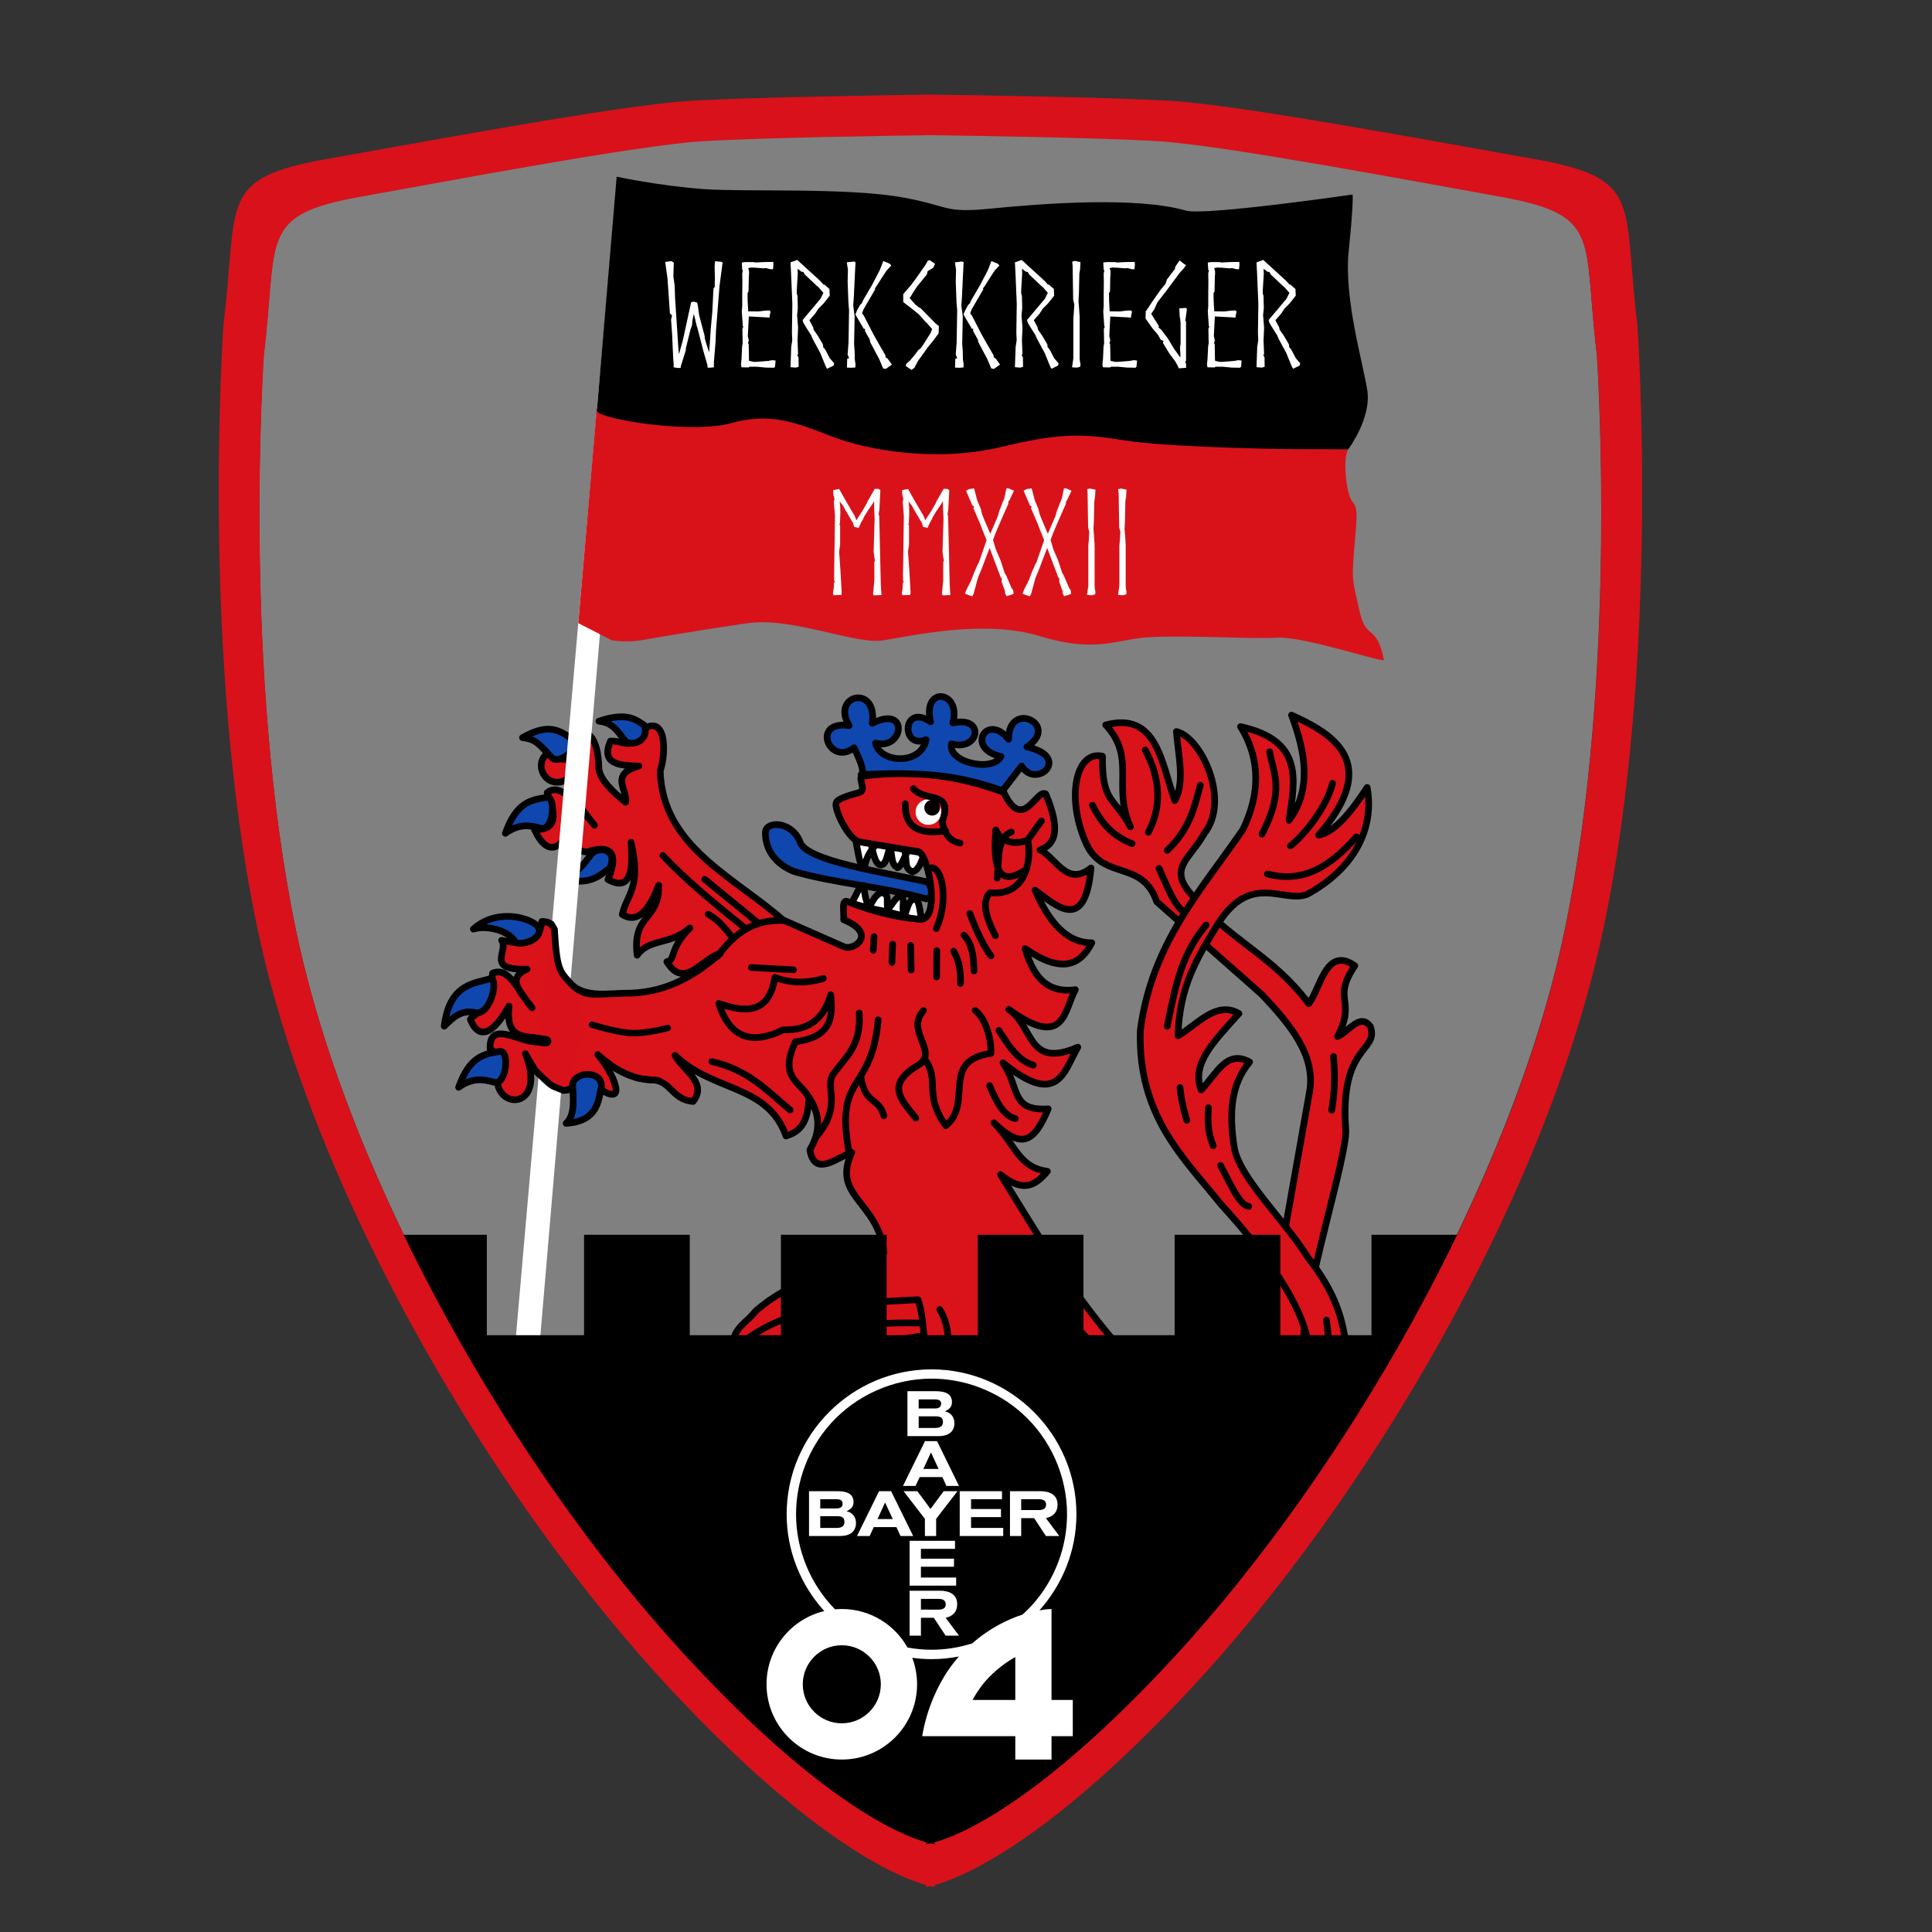 <?xml version="1.0" encoding="UTF-8" standalone="no"?>
<!-- Created with Inkscape (http://www.inkscape.org/) -->

<svg
   width="200mm"
   height="200mm"
   viewBox="0 0 200 200"
   version="1.1"
   id="svg5"
   xml:space="preserve"
   inkscape:version="1.2 (dc2aedaf03, 2022-05-15)"
   sodipodi:docname="Werkskrieger MMXXII - fanclub logo - transparenter Hintergrund roter Rahmen.svg"
   inkscape:export-filename="fanclub_logo - schwarzer Hintergrund.jpg"
   inkscape:export-xdpi="96"
   inkscape:export-ydpi="96"
   xmlns:inkscape="http://www.inkscape.org/namespaces/inkscape"
   xmlns:sodipodi="http://sodipodi.sourceforge.net/DTD/sodipodi-0.dtd"
   xmlns="http://www.w3.org/2000/svg"
   xmlns:svg="http://www.w3.org/2000/svg"><rect x="0" y="0" width="200" height="200" fill="#333333" stroke="none"/><sodipodi:namedview
     id="namedview7"
     pagecolor="#505050"
     bordercolor="#eeeeee"
     borderopacity="1"
     inkscape:showpageshadow="0"
     inkscape:pageopacity="0"
     inkscape:pagecheckerboard="0"
     inkscape:deskcolor="#505050"
     inkscape:document-units="mm"
     showgrid="false"
     showguides="false"
     inkscape:zoom="0.88549847"
     inkscape:cx="111.23678"
     inkscape:cy="387.35245"
     inkscape:window-width="1920"
     inkscape:window-height="1137"
     inkscape:window-x="-8"
     inkscape:window-y="-8"
     inkscape:window-maximized="1"
     inkscape:current-layer="layer7"><sodipodi:guide
       position="96.552,72.303"
       orientation="1,0"
       id="guide4596"
       inkscape:locked="false" /><sodipodi:guide
       position="22.914,178.198"
       orientation="1,0"
       id="guide4971"
       inkscape:locked="false" /><sodipodi:guide
       position="13.817,99.179"
       orientation="0,-1"
       id="guide5432"
       inkscape:locked="false" /><sodipodi:guide
       position="61.019,99.512"
       orientation="0,-1"
       id="guide5434"
       inkscape:locked="false" /><sodipodi:guide
       position="68.272,71.567"
       orientation="0,-1"
       id="guide6048"
       inkscape:locked="false" /><sodipodi:guide
       position="103.832,165.638"
       orientation="1,0"
       id="guide2946"
       inkscape:locked="false" /><sodipodi:guide
       position="9.508,191.654"
       orientation="1,0"
       id="guide3091"
       inkscape:locked="false" /><sodipodi:guide
       position="101.626,173.907"
       orientation="1,0"
       id="guide3093"
       inkscape:locked="false" /></sodipodi:namedview><defs
     id="defs2"><rect
       x="294.643"
       y="95.833"
       width="238.69"
       height="64.881"
       id="rect5964" /><clipPath
       id="clip1"><path
         d="M 0,0 H 315.352 V 314 H 0 Z m 0,0"
         id="path5619" /></clipPath><clipPath
       id="clip2"><path
         d="M 0,322 H 315.352 V 636.449 H 0 Z m 0,0"
         id="path5622" /></clipPath></defs><g
     inkscape:groupmode="layer"
     id="layer11"
     inkscape:label="Hintergrund zur Ansicht" /><g
     inkscape:groupmode="layer"
     id="g7019"
     inkscape:label="Hintergrund Wappen"
     style="display:inline"><path
       id="path7017"
       style="display:inline;fill:#808080;stroke:none;stroke-width:0.265;stroke-opacity:1"
       d="m 95.874,13.912 c 0,0 0.381,0.005 0.43,0.006 0.049,-5e-4 0.429,-0.006 0.429,-0.006 v 0.012 c 2.295,0.03 17.059,0.232 23.26,0.624 6.711,0.424 26.363,4.144 35.234,5.727 10.696,1.909 8.598,4.243 10.067,16.334 0,0 2.307,32.88 -3.355,59.82 -5.535,26.335 -23.07,56.214 -40.268,74.881 -14.076,15.279 -22.382,18.617 -24.937,19.327 v 0.189 c 0,0 -0.146,-0.016 -0.429,-0.08 -0.283,0.064 -0.43,0.08 -0.43,0.08 v -0.189 C 93.318,189.928 85.012,186.588 70.937,171.311 53.739,152.643 36.205,122.765 30.669,96.43 25.007,69.49 27.314,36.61 27.314,36.61 28.782,24.519 26.685,22.185 37.381,20.276 46.252,18.692 65.903,14.973 72.614,14.549 78.815,14.157 93.579,13.954 95.874,13.924 Z"
       sodipodi:nodetypes="ccccsscsscccccsscsscc" /></g><g
     inkscape:groupmode="layer"
     id="layer4"
     inkscape:label="LEV Löwe"><path
       stroke-linejoin="round"
       d="m 82.791,87.07 c 0.403,2.078 9.204,3.291 13.206,4.234 0.652,0.726 0.69,1.603 -0.12,1.743 -4.248,-1.214 -9.643,-1.626 -13.748,-2.854 -2.337,-0.986 -2.916,-2.754 -2.893,-4.004 0.004,-1.196 2.617,-1.255 3.555,0.88 z"
       stroke="#000000"
       stroke-linecap="round"
       stroke-miterlimit="4"
       stroke-dasharray="none"
       stroke-width="0.692"
       fill="#0f47af"
       id="path886" /><path
       stroke-linejoin="round"
       d="m 91.941,94.408 c -0.281,-1.294 0.252,-1.671 -0.65,-2.032 -0.808,0.293 -0.98,1.077 -1.372,1.621 z m 1.625,0.421 c -0.281,-1.294 0.252,-1.671 -0.409,-2.092 -0.492,0.204 -0.982,1.192 -1.432,1.621 z m 1.865,0.481 c -0.281,-1.294 -0.229,-2.152 -0.77,-2.212 -0.694,-0.014 -0.729,1.294 -1.131,1.802 z m -1.781,-7.327 c 0.281,1.294 -0.072,1.912 0.83,2.273 0.808,-0.293 0.919,-1.378 1.312,-1.922 z m -1.504,-0.301 c 0.281,1.294 0.109,1.731 0.77,2.152 0.492,-0.204 0.742,-1.433 1.191,-1.862 z m -1.986,-0.421 c 0.281,1.294 0.47,2.212 1.011,2.273 0.694,0.014 0.669,-1.474 1.071,-1.982 z m -2.04,6.228 c 0.745,-1.095 0.672,-1.683 1.309,-1.815 0.083,1.186 0.311,1.786 0.568,2.353 z m 0.475,-6.441 c 0.281,1.294 0.349,2.513 0.89,2.874 0.131,-1.226 0.802,-2.095 1.251,-2.524 z"
       stroke="#000000"
       stroke-linecap="round"
       stroke-miterlimit="4"
       stroke-dasharray="none"
       stroke-width="0.692"
       fill="#ffffff"
       id="path888" /><path
       stroke-linejoin="round"
       d="m 114.464,75.047 c 5.271,-1.403 5.755,3.844 7.148,7.829 1.067,-1.878 0.367,-4.639 0.17,-7.148 2.515,0.558 5.638,7.048 2.893,10.552 -1.52,2.687 -3.769,3.588 -1.362,6.297 4.063,4.877 8.293,6.18 12.169,11.317 1.217,-1.556 1.803,-6.032 4.765,-3.914 -2.419,3.571 0.22,3.525 -1.787,7.318 1.116,-0.454 2.365,-2.514 3.404,-1.021 0.902,2.658 -3.203,1.826 -2.552,10.669 0.194,2.638 -4.483,17.226 -4.356,21.938 l -3.999,0.085 4.611,-25.969 c 0.646,-3.777 -2.014,-6.933 -4.935,-10.041 l -10.892,-9.616 c -1.461,-4.32 -5.457,-2.214 -7.233,-5.872 -2.239,-4.859 -1.125,-9.828 1.617,-9.19 -0.059,4.936 1.264,4.194 2.893,7.318 -1.913,-4.189 0.641,-7.112 -2.553,-10.552 z"
       stroke="#000000"
       stroke-linecap="butt"
       stroke-miterlimit="4"
       stroke-dasharray="none"
       stroke-width="0.692"
       fill="#da121a"
       id="path890"
       sodipodi:nodetypes="cccccccccscccccccccc" /><path
       stroke-linejoin="round"
       d="m 55.327,85.879 c 2.447,0.069 2.204,-1.657 1.312,-3.815 1.413,-1.182 3.175,1.304 4.896,3.364 -1.502,-1.929 -3.258,-3.978 -1.893,-5.486 -2.552,2.665 -4.601,-0.504 -3.113,-1.822 1.119,-0.158 2.856,2.151 2.964,-2.053 1.229,-0.711 2.433,0.106 2.503,3.493 0.093,1.141 1.49,2.464 2.773,3.485 0.207,-1.285 -1.697,-2.887 1.362,-3.744 -1.946,-0.046 -3.992,-0.165 -2.934,-2.582 1.388,-0.096 2.235,1.135 3.263,-1.141 2.455,-1.751 2.567,2.145 1.884,4.234 0.225,7.814 7.6,10.921 12.704,15.417 l 6.357,2.794 c 1.036,0.398 3.449,-1.373 -0.068,-2.817 0.056,-0.822 -0.282,-2.287 0.519,-1.821 2.596,0.998 4.923,1.549 7.038,1.745 2.645,0.776 1.285,-6.626 0.181,-6.967 l -5.915,-0.982 c -1.292,-0.017 -2.873,-3.566 -2.594,-4.055 0.047,-0.44 1.359,-0.791 2.397,-1.094 0.894,-0.261 -0.507,-1.913 0.601,-1.708 4.949,-0.674 9.723,-0.03 14.352,1.702 1.987,4.235 3.395,-0.462 4.34,0.17 1.575,3.702 0.997,5.251 -0.596,5.786 1.699,0.832 2.772,3.857 5.276,1.872 -0.609,7.078 -3.901,3.592 -5.786,2.298 1.305,2.969 3.065,5.452 5.872,5.446 -1.207,2.379 -3.197,3.193 -6.893,0.596 0.779,2.75 2.154,4.665 5.191,4.255 -1.18,2.151 -1.082,6.248 -6.893,2.042 2.641,1.833 1.919,6.167 7.148,3.914 -1.434,2.431 -1.983,6.324 -7.744,1.617 1.754,2.548 0.752,5.038 4.68,4.765 -1.49,3.538 -2.767,4.188 -5.616,1.447 2.262,2.276 2.515,4.605 5.531,5.021 -1.134,1.335 -2.392,2.356 -4.85,0.34 3.852,6.184 7.397,12.412 12.764,18.38 4.045,5.118 13.531,12.329 18.721,2.808 2.24,-4.931 -3.702,-12.679 -8.68,-18.125 -3.746,-4.717 -8.582,-9.013 -8.339,-17.955 1.159,-9.066 6.396,-14.657 10.637,-20.848 1.69,-3.546 1.907,-7.091 -0.255,-10.637 6.532,1.455 5.647,5.455 5.021,9.701 2.365,-3.228 1.717,-6.988 0.255,-10.892 4.196,1.909 9.395,4.852 2.808,12.424 1.674,-0.309 3.347,-2.374 5.021,-4.935 0.78,4.244 -1.327,8.405 -6.212,11.062 -2.515,0.986 -5.931,-2.492 -9.446,3.404 -1.877,3.101 -3.805,6.144 -3.914,11.233 1.914,-1.087 3.948,-3.673 6.297,-2.298 -2.537,2.864 -4.951,5.136 -3.914,7.914 1.625,-1.686 2.637,-4.215 5.021,-2.893 -1.996,2.363 -2.101,5.415 -1.617,8.68 0.397,3.204 5.361,7.803 7.659,11.573 2.25,2.865 3.268,5.219 3.744,7.829 1.91,7.004 -4.706,12.782 -8.424,13.19 -6.112,0.912 -12.383,-1.941 -15.657,-5.957 -3.006,-3.118 -5.281,-6.433 -7.744,-9.02 2.137,3.546 4.233,7.602 3.999,11.147 0.059,5.389 3.039,3.314 5.106,2.383 0.407,3.396 -0.196,5.719 -3.404,5.276 3.023,0.868 6.529,4.052 8.509,-0.085 0.449,3.512 0.077,7.14 -3.744,6.212 5.097,1.573 9.976,3.387 7.744,7.488 -1.197,-0.875 -0.46,-3.08 -4.935,-1.702 2.915,1.642 3.409,5.562 1.106,8.169 -0.076,-1.99 -2.392,-2.861 -4.68,-3.744 2.367,2.337 1.162,4.17 0.936,6.722 l -2.638,-3.489 c 0.669,2.042 0.234,4.085 -2.042,6.127 l -2.042,-3.574 c 1.12,1.702 -0.511,3.404 -1.532,5.106 -1.114,0.904 -2.748,1.129 -3.404,-1.532 -0.077,3.768 -1.06,4.988 -2.893,3.574 0.459,-3.349 -1.502,-2.587 -3.234,-2.212 -1.17,1.562 -2.383,2.778 -3.999,0.766 -1.294,1.392 -2.496,4.826 -3.999,1.617 1.987,-1.392 0.072,-2.446 -0.766,-3.404 -0.318,-1.424 -0.185,-3.248 3.319,-0.766 0.935,0.978 3.689,0.228 4.255,-0.425 -2.772,0.821 -4.528,1.318 -5.616,-2.723 -0.897,3.347 -3.516,2.137 -4.595,0.851 1.634,-0.099 1.911,-1.321 1.957,-3.914 0.375,-3.011 2.368,-0.829 3.489,1.361 1.052,1.466 2.074,1.817 4.255,1.702 -2.309,-0.478 -1.886,-2.688 -0.425,-4.935 -2.533,1.586 -4.56,1.958 -3.659,-2.723 1.988,1.14 3.116,0.559 3.063,-2.383 0.644,-1.359 3.339,1.18 2.468,4.935 -0.041,2.323 5.059,1.573 5.957,-1.447 0.963,-5.776 -1.848,-8.323 -3.659,-13.02 -0.773,1.496 -1.54,2.999 -4.085,2.723 3.538,-5.241 -4.212,-9.831 -0.681,-17.785 -5.165,-0.344 -7.077,2.18 -7.318,6.552 1.362,0.642 2.723,0.489 4.085,0 -0.468,3.183 -2.086,4.643 -5.276,3.744 2.047,1.266 2.679,3.084 7.148,3.404 -1.251,2.928 -2.386,4.513 -6.127,1.362 1.801,2.673 4.414,5.374 -0.34,7.829 1.129,-3.418 -1.252,-4.566 -3.914,-5.531 2.691,2.899 1.259,4.768 -0.511,6.552 0.335,-2.969 -1.687,-4.422 -4.51,-5.361 0.623,2.086 1.001,4.115 -1.276,5.531 -1.975,-4.279 -5.091,-4.276 -5.427,-6.08 -0.448,-3.008 -1.242,-2.74 -1.892,-4.132 0.206,1.856 3.52,4.747 -0.511,5.191 -1.056,-3.068 -2.293,-2.538 -3.574,-1.106 -1.997,1.095 -1.067,-1.89 -1.191,-3.404 -0.06,2.478 0.292,5.656 -3.489,1.787 3.512,3.936 -2.072,6.053 -2.127,4.51 0.791,-3.235 -0.254,-3.958 -1.872,-4.765 -1.328,-3.132 4.663,-0.27 6.467,-2.553 -1.798,-0.036 -4.646,1.793 -4.595,-1.532 -0.499,3.042 -3.607,4.777 -4.425,1.447 1.246,-0.696 2.337,-1.69 0.936,-3.489 -0.551,-2.341 2.437,-0.783 3.999,0.085 1.286,0.86 2.715,1.649 5.786,1.617 -3.549,-1.408 -5.607,-2.734 -3.744,-4.85 -1.633,2.254 -5.215,1.862 -4.425,-1.021 1.271,-0.217 3.893,1.643 2.468,-2.723 0.091,-1.323 3.323,-0.725 3.914,3.404 0.703,1.442 5.832,1.692 9.19,0.766 2.929,-0.782 2.487,-2.177 1.957,-4.595 -2.498,-7.695 -0.153,-7.453 1.362,-9.446 3.773,-3.298 9.183,-4.752 13.275,-6.042 -0.539,-5.304 -5.455,-5.788 -3.319,-10.382 -1.529,0.516 -3.836,2.63 -4.34,-0.255 0.686,-1.194 1.467,-3.068 -0.085,-5.446 -0.111,2.032 -0.515,3.466 -2.383,3.999 -1.901,-5.375 -7.528,-4.525 -11.488,-8.339 0.838,1.554 3.387,2.834 1.872,4.765 -2.333,-0.19 -2.294,-2.366 -4.509,-2.215 -1.787,-0.196 -3.32,-0.805 -5.362,-2.635 1.676,1.931 3.243,5.695 0,3.404 -1.18,-2.17 -1.563,-0.524 -3.063,0.255 -1.543,0.287 -1.671,-0.904 -1.362,-2.553 -1.122,2.507 -2.087,0.507 -3.063,-1.191 2.124,5.364 -2.373,5.91 -2.893,3.063 0.064,-1.431 0.272,-2.971 -0.766,-3.574 -0.157,-3.559 4.302,0.303 5.446,-1.021 -1.844,-0.4 -3.85,0.208 -3.489,-3.404 -2.342,4.145 -3.582,2.545 -3.999,1.361 0.893,-0.997 2.037,-0.821 2.298,-4.765 1.745,-0.763 2.742,2.056 4.085,3.574 -1.085,-1.529 -2.76,-3.004 -0.511,-3.999 -4.424,0.16 -1.835,-1.932 -2.638,-2.978 1.885,0.337 3.829,0.794 4.17,-1.957 1.987,0.026 1.667,2.361 1.702,4.34 1.268,3.766 4.161,3.18 6.699,3.094 4.088,0.069 7.106,-1.538 10.064,-4.115 -1.844,0.435 -3.687,3.845 -5.531,0.851 0.967,-0.169 0.164,-1.249 2.383,-3.489 -2.09,1.808 -4.175,1.045 -5.456,2.808 -0.532,-4.33 2.326,-3.509 2.223,-7.233 -1.028,2.746 -2.255,3.97 -3.765,3.028 0.499,-2.173 1.998,-2.711 0.911,-7.478 0.231,3.021 -0.077,5.133 -2.393,3.856 0.98,-2.3 0.679,-3.702 -1.961,-2.924 -0.564,0.328 -2.705,-0.63 -2.003,-2.403 -0.79,2.105 -2.302,3.083 -3.634,0.16 z"
       stroke="#000000"
       stroke-linecap="round"
       stroke-miterlimit="4"
       stroke-dasharray="none"
       stroke-width="0.692"
       fill="#da121a"
       id="path892"
       sodipodi:nodetypes="ccccccccccccccccccccsccccccccccccccccccccccccccccccccccccccccccccccccccccccccccccccccccccccccccccccccccccccccccccccccccccccccccccccccccccccccccccccccccccccccccccc"
       style="display:inline" /><path
       id="path892-5"
       d="M -110.302 87.379 C -109.724 86.097 -109.097 84.894 -109.907 81.34 C -109.676 84.36 -109.984 86.473 -112.3 85.196 C -111.32 82.895 -111.621 81.494 -114.261 82.272 C -114.826 82.6 -116.966 81.642 -116.264 79.868 C -117.054 81.973 -118.566 82.951 -119.898 80.028 L -119.897 80.028 L -119.897 80.028 C -117.449 80.096 -117.693 78.371 -118.585 76.213 C -117.173 75.031 -115.41 77.517 -113.689 79.577 C -115.191 77.649 -116.947 75.599 -115.582 74.092 C -118.134 76.757 -120.183 73.588 -118.695 72.269 C -117.576 72.111 -115.84 74.421 -115.732 70.217 C -114.503 69.506 -113.299 70.323 -113.229 73.71 C -113.136 74.852 -111.738 76.174 -110.456 77.195 C -110.249 75.91 -112.153 74.308 -109.094 73.451 C -111.04 73.405 -113.086 73.286 -112.029 70.869 C -110.64 70.773 -109.793 72.004 -108.766 69.727 C -106.311 67.977 -106.199 71.873 -106.882 73.961 C -106.692 80.571 -101.385 83.813 -96.664 87.376 "
       style="fill:none" /><path
       id="path1436"
       d="M -107.767 87.384 C -108.639 88.972 -109.643 89.551 -110.818 88.818 C -110.691 88.265 -110.499 87.817 -110.302 87.379 "
       style="fill:none" /><path
       id="path1434"
       d="M -107.239 87.385 C -107.108 86.958 -107.035 86.444 -107.053 85.79 C -107.281 86.398 -107.519 86.932 -107.767 87.384 "
       style="fill:none" /><path
       id="path1432"
       d="M -46.95 87.375 C -47.741 87.907 -48.547 88.768 -49.358 90.129 C -51.235 93.23 -53.163 96.273 -53.272 101.362 C -51.359 100.275 -49.324 97.689 -46.975 99.064 C -49.512 101.929 -51.926 104.201 -50.89 106.978 C -49.265 105.292 -48.253 102.763 -45.869 104.085 C -47.865 106.448 -47.97 109.499 -47.486 112.765 C -47.089 115.969 -42.125 120.568 -39.828 124.337 C -37.578 127.202 -36.559 129.556 -36.083 132.166 C -34.173 139.17 -40.79 144.948 -44.508 145.356 C -50.62 146.267 -56.891 143.415 -60.165 139.399 C -63.171 136.282 -65.447 132.967 -67.909 130.379 C -65.772 133.925 -63.676 137.981 -63.909 141.527 C -63.85 146.915 -60.87 144.84 -58.804 143.909 C -58.397 147.306 -59 149.629 -62.208 149.185 C -59.184 150.053 -55.679 153.238 -53.698 149.1 C -53.249 152.612 -53.621 156.24 -57.442 155.312 C -52.346 156.884 -47.466 158.699 -49.699 162.8 C -50.896 161.925 -50.159 159.72 -54.634 161.098 C -51.719 162.741 -51.225 166.661 -53.528 169.267 C -53.604 167.278 -55.919 166.407 -58.208 165.523 C -55.841 167.86 -57.046 169.693 -57.272 172.246 L -59.91 168.757 C -59.241 170.799 -59.676 172.841 -61.952 174.884 L -63.994 171.31 C -62.875 173.012 -64.506 174.713 -65.526 176.415 C -66.641 177.32 -68.274 177.544 -68.93 174.884 C -69.007 178.651 -69.99 179.872 -71.823 178.458 C -71.365 175.109 -73.325 175.871 -75.057 176.245 C -76.227 177.807 -77.44 179.024 -79.056 177.011 C -80.351 178.403 -81.552 181.837 -83.056 178.628 C -81.069 177.236 -82.984 176.182 -83.822 175.224 C -84.139 173.8 -84.006 171.976 -80.503 174.458 C -79.568 175.436 -76.814 174.686 -76.248 174.033 C -79.02 174.854 -80.776 175.351 -81.864 171.31 C -82.761 174.657 -85.381 173.447 -86.46 172.161 C -84.826 172.062 -84.549 170.84 -84.502 168.246 C -84.127 165.235 -82.134 167.417 -81.014 169.608 C -79.962 171.074 -78.94 171.424 -76.759 171.31 C -79.068 170.832 -78.645 168.622 -77.184 166.374 C -79.717 167.961 -81.745 168.333 -80.844 163.652 C -78.855 164.792 -77.727 164.211 -77.78 161.269 C -77.136 159.91 -74.441 162.448 -75.312 166.204 C -75.354 168.527 -70.254 167.777 -69.356 164.758 C -68.393 158.982 -71.204 156.435 -73.015 151.738 C -73.789 153.234 -74.555 154.737 -77.1 154.461 C -73.562 149.22 -81.312 144.63 -77.78 136.676 C -82.945 136.332 -84.857 138.856 -85.099 143.228 C -83.737 143.87 -82.376 143.717 -81.014 143.228 C -81.482 146.412 -83.1 147.871 -86.29 146.972 C -84.243 148.238 -83.611 150.056 -79.142 150.376 C -80.392 153.304 -81.528 154.89 -85.269 151.738 C -83.467 154.411 -80.854 157.112 -85.609 159.567 C -84.48 156.148 -86.861 155.001 -89.523 154.035 C -86.833 156.935 -88.265 158.803 -90.034 160.588 C -89.699 157.619 -91.721 156.165 -94.544 155.227 C -93.921 157.312 -93.543 159.341 -95.82 160.758 C -97.796 156.479 -100.912 156.482 -101.247 154.678 C -101.695 151.67 -102.489 151.938 -103.139 150.546 C -102.933 152.402 -99.619 155.294 -103.649 155.737 C -104.706 152.669 -105.942 153.199 -107.223 154.631 C -109.221 155.725 -108.29 152.741 -108.414 151.227 C -108.474 153.705 -108.123 156.883 -111.903 153.014 C -108.392 156.95 -113.976 159.067 -114.031 157.524 C -113.24 154.289 -114.284 153.566 -115.903 152.759 C -117.23 149.627 -111.24 152.488 -109.436 150.206 C -111.234 150.169 -114.082 151.998 -114.031 148.674 C -114.53 151.716 -117.638 153.451 -118.456 150.121 C -117.209 149.425 -116.119 148.431 -117.52 146.632 C -118.071 144.291 -115.083 145.848 -113.52 146.717 C -112.234 147.577 -110.805 148.366 -107.734 148.334 C -111.283 146.926 -113.341 145.599 -111.478 143.483 C -113.111 145.738 -116.693 145.345 -115.903 142.462 C -114.632 142.245 -112.01 144.105 -113.435 139.739 C -113.345 138.417 -110.113 139.014 -109.521 143.143 C -108.818 144.585 -103.689 144.835 -100.331 143.909 C -97.402 143.127 -97.844 141.732 -98.374 139.314 C -100.872 131.619 -98.527 131.86 -97.012 129.868 C -93.239 126.57 -87.829 125.116 -83.737 123.827 C -84.276 118.522 -89.192 118.038 -87.056 113.445 C -88.585 113.961 -90.892 116.075 -91.396 113.19 C -90.71 111.996 -89.928 110.122 -91.481 107.744 C -91.592 109.776 -91.996 111.21 -93.864 111.743 C -95.764 106.368 -101.391 107.218 -105.351 103.404 C -104.513 104.958 -101.964 106.238 -103.479 108.169 C -105.812 107.979 -105.774 105.803 -107.988 105.954 C -109.775 105.758 -111.308 105.148 -113.35 103.319 C -111.674 105.25 -110.107 109.014 -113.35 106.723 C -114.53 104.553 -114.913 106.199 -116.414 106.978 C -117.957 107.265 -118.085 106.074 -117.775 104.425 C -118.897 106.932 -119.863 104.933 -120.839 103.234 C -118.715 108.597 -123.212 109.143 -123.732 106.297 C -123.668 104.866 -123.46 103.326 -124.498 102.723 C -124.655 99.164 -120.196 103.026 -119.052 101.702 C -120.896 101.303 -122.902 101.91 -122.541 98.298 C -124.883 102.443 -126.123 100.843 -126.54 99.66 C -125.648 98.663 -124.503 98.839 -124.243 94.894 C -122.497 94.132 -121.5 96.951 -120.158 98.468 C -121.243 96.94 -122.918 95.465 -120.669 94.469 C -125.092 94.629 -122.503 92.537 -123.307 91.491 C -121.422 91.828 -119.477 92.285 -119.137 89.534 C -117.149 89.56 -117.47 91.894 -117.435 93.874 C -116.167 97.64 -113.081 97.108 -110.542 97.022 C -106.455 97.091 -103.629 95.43 -100.671 92.852 C -102.515 93.287 -104.359 96.698 -106.202 93.703 C -105.236 93.534 -106.039 92.454 -103.82 90.214 C -105.909 92.023 -107.994 91.259 -109.276 93.023 C -109.714 89.453 -107.85 89.384 -107.239 87.385 "
       style="fill:none" /><path
       id="path1430"
       d="M -51.773 87.376 C -50.088 84.842 -48.24 82.47 -46.55 80.003 C -44.86 76.457 -44.643 72.912 -46.805 69.366 C -40.273 70.821 -41.158 74.821 -41.785 79.067 C -39.419 75.839 -40.067 72.079 -41.529 68.175 C -37.333 70.084 -32.134 73.027 -38.721 80.599 C -37.048 80.289 -35.374 78.225 -33.701 75.663 C -32.921 79.907 -35.028 84.068 -39.912 86.725 C -41.847 87.484 -44.314 85.601 -46.95 87.375 "
       style="fill:none" /><path
       id="path1428"
       d="M -67.57 87.379 C -66.32 89.847 -64.666 91.751 -62.207 91.746 C -63.414 94.125 -65.404 94.939 -69.1 92.342 C -68.32 95.091 -66.945 97.007 -63.909 96.596 C -65.089 98.747 -64.991 102.845 -70.802 98.639 C -68.161 100.472 -68.882 104.806 -63.654 102.553 C -65.088 104.984 -65.636 108.877 -71.397 104.17 C -69.643 106.718 -70.645 109.207 -66.717 108.935 C -68.207 112.473 -69.484 113.123 -72.333 110.382 C -70.071 112.658 -69.819 114.987 -66.802 115.402 C -67.936 116.738 -69.194 117.758 -71.653 115.743 C -67.801 121.927 -64.255 128.155 -58.888 134.123 C -54.843 139.241 -45.357 146.452 -40.168 136.931 C -37.928 132 -43.87 124.252 -48.847 118.806 C -52.593 114.089 -57.43 109.793 -57.187 100.851 C -56.49 95.398 -54.317 91.202 -51.773 87.376 "
       style="fill:none" /><path
       id="path1426"
       d="M -66.61 87.382 C -67.141 87.008 -67.646 86.597 -68.078 86.3 C -67.916 86.669 -67.748 87.03 -67.57 87.379 "
       style="fill:none" /><path
       id="path1424"
       d="M -63.1 87.385 C -63.98 88.924 -65.363 88.259 -66.61 87.382 "
       style="fill:none" /><path
       id="path1422"
       d="M -78.814 87.383 C -78.703 85.378 -79.475 82.52 -80.152 82.311 L -86.067 81.329 C -87.359 81.312 -88.94 77.763 -88.661 77.274 C -88.614 76.835 -87.302 76.483 -86.265 76.18 C -85.371 75.918 -86.772 74.266 -85.664 74.472 C -80.715 73.798 -75.941 74.442 -71.312 76.174 C -69.325 80.409 -67.917 75.712 -66.972 76.344 C -65.397 80.046 -65.976 81.595 -67.568 82.13 C -65.869 82.962 -64.796 85.988 -62.292 84.003 C -62.434 85.647 -62.72 86.721 -63.1 87.385 "
       style="fill:none" /><path
       id="path1420"
       d="M -96.664 87.376 C -95.805 88.026 -94.964 88.685 -94.178 89.378 L -87.82 92.172 C -86.785 92.57 -84.372 90.799 -87.889 89.355 C -87.832 88.533 -88.171 87.068 -87.37 87.533 C -84.774 88.532 -82.447 89.082 -80.332 89.278 C -79.307 89.579 -78.884 88.652 -78.814 87.383 "
       style="fill:none" /><path
       stroke-linejoin="round"
       d="m 89.145,80.173 c 5.641,-0.234 9.717,-0.117 14.636,1.692 l 1.974,-2.563 c 1.526,2.465 5.239,-0.958 0.548,-1.982 3.496,-2.287 -1.913,-4.91 -1.891,-0.791 -2.234,-2.807 -4.51,0.981 -0.791,1.781 -0.856,1.659 -5.548,0.619 -5.126,-1.312 2.895,0.82 3.542,-2.918 0.141,-2.161 0.921,-3.348 -3.194,-3.883 -2.302,-0.12 -2.95,-1.988 -3.099,2.907 -0.461,1.862 -0.562,2.701 -4.818,2.413 -5.236,0.34 2.886,0.818 3.538,-4.012 -0.34,-2.042 0.552,-4.126 -4.329,-2.913 -2.393,0.23 -3.991,-0.565 -2.051,4.27 0.511,2.302 0.496,1.061 1.174,2.486 0.731,2.764 z"
       stroke="#000000"
       stroke-linecap="butt"
       stroke-miterlimit="4"
       stroke-dasharray="none"
       stroke-width="0.692"
       fill="#0f47af"
       id="path894" /><path
       d="m 97.43,84.067 c 0,0.731 -0.593,1.324 -1.324,1.324 -0.731,0 -1.324,-0.593 -1.324,-1.324 0,-0.731 0.593,-1.324 1.324,-1.324 0.731,0 1.324,0.593 1.324,1.324 z"
       fill="#ffffff"
       id="path896"
       style="stroke-width:0.231" /><path
       d="m 97.31,83.615 c 0,0.449 -0.364,0.813 -0.813,0.813 -0.449,0 -0.813,-0.364 -0.813,-0.813 0,-0.449 0.364,-0.813 0.813,-0.813 0.449,0 0.813,0.364 0.813,0.813 z"
       fill="#000000"
       id="path898"
       style="stroke-width:0.142" /><path
       stroke-linejoin="round"
       d="m 103.228,90.906 c 0.216,-1.771 -0.104,-4.161 1.459,-4.772 M 93.721,83.204 c -0.077,2.292 1.198,3.243 4.167,2.809 m 2.512,8.563 c 0.727,1.894 1.454,3.44 2.181,4.374 m -6.093,-9.127 c 1.042,0.122 1.757,3.344 0.437,6.299 m -2.603,4.291 -0.045,-2.546 m 8.168,14.52 c 0.701,1.697 1.485,3.143 2.663,3.411 m -15.978,-4.26 c 0.429,2.842 1.869,2.045 2.368,3.964 m 3.304,0.241 c -1.474,-1.859 -3.149,-3.435 0.144,-5.412 2.406,-1.374 -1.293,-3.56 0.651,-5.71 M 84.5,117.687 c 2.768,-3.263 0.835,-5.156 1.754,-6.479 1.208,-1.739 2.919,-2.861 2.691,-6.343 m -15.252,5.035 c 3.845,0.852 5.757,3.085 8.105,5.006 m 1.681,30.563 c 2.021,-3.787 6.549,-5.155 8.956,-5.716 m 45.42,-24.834 c 0.223,-1.37 0.414,-2.838 0.191,-5.546 m -17.21,-3.134 c 0.921,-4.739 1.634,-7.626 4.02,-10.481 m -4.873,-5.856 c 0.805,1.762 1.554,3.806 2.573,4.495 m -1.723,-6.367 c 2.414,-2.308 2.802,-4.517 3.424,-6.737 m -11.168,2.057 c 0.916,1.859 2.083,3.183 4.105,3.985 m 1.681,-1.177 c 1.934,-3.692 0.513,-6.9 -0.32,-8.524 m -15.153,29.039 c 0.908,1.389 1.909,3.101 3.565,3.591 m -16.562,-11.895 0.075,-1.403 m 1.85,2.666 0.075,-1.884 m 4.558,3.388 0.015,-2.727 m 2.813,-1.606 c 0.818,0.856 1.02,2.216 1.038,3.712 m -1.399,1.282 c 0.06,-1.701 -0.292,-2.577 -0.707,-3.328 m 4.317,-1.606 c -0.584,-1.122 -1.653,-3.387 -0.546,-4.449 3.522,0.377 4.347,-2.997 3.907,-5.476 l 1.408,-1.948 m -1.76,5.133 c -2.848,1.843 -3.228,-0.635 -2.966,-4.208 0.713,1.496 2.148,1.469 3.342,1.06 m -33.109,7.661 c 0.807,0.442 1.615,1.244 2.422,2.328 M 68.627,88.562 c 2.268,2.461 5.497,5.102 8.56,7.563 m -4.227,-5.096 5.491,4.494 m 17.254,14.099 c 1.674,2.214 -0.165,3.613 2.202,6.907 2.9,-2.353 -0.622,-6.736 4.668,-7.481 0.091,-1.144 -0.416,-3.528 -1.62,-4.439 m -13.044,14.764 c -1.571,-8.351 2.308,-6.064 2.999,-13.8 m -5.684,-4.279 c -1.568,0.469 -3.214,0.554 -5.014,-0.11 -0.585,3.73 -2.963,3.694 -5.798,2.698 1.178,3.701 3.527,4.267 6.666,2.721 2.711,0.104 4.242,-1.235 4.912,-3.625 0.25,2.271 0.127,4.377 -3.643,4.861 -1.827,3.817 0.62,4.133 1.45,5.906 m -6.017,-13.589 4.36,0.241 m -7.86,-1.415 c 2.311,-3.135 4.522,-3.756 6.74,-3.689 m 13.533,-13.65 c 1.299,1.479 4.197,0.094 2.969,3.466 0.287,0.914 0.486,1.879 1.86,2.172 m 31.262,-0.931 c 2.389,-4.655 1.177,-6.239 0.786,-8.524 m 2.155,9.744 c 1.684,-1.354 3.811,-4.22 4.36,-6.482 m -6.741,9.386 c 3.781,0.994 6.546,-0.841 9.211,-3.844 M 68.929,153.68 c 1.248,0.059 2.53,0.083 4.446,-0.525 m 3.524,-1.917 c 1.8,-0.472 2.078,-1.197 2.573,-1.887 m 25,7.248 c 1.23,1.569 1.031,3.386 2.318,6.453 m 5.988,-4.582 c 0.896,0.25 1.241,0.501 3.169,0.751 m -2.582,1.43 c 1.216,0.666 1.567,0.465 2.148,0.496 m -1.787,1.84 c 0.858,0.362 1.716,0.416 2.573,0.326 m -0.895,2.888 c 1.398,0.031 2.28,0.665 2.318,2.283 m -2.735,0.626 c 0.623,3.57 -1.325,2.426 -1.341,4.581 m -0.819,0.599 c 0.732,-0.06 0.804,0.98 0.872,2.028 m -3.801,-0.536 c 0.395,-1.442 1.132,-2.198 1.978,-2.738 m -4.692,3.718 c 2.112,-0.149 2.136,1.031 2.318,1.772 m -2.536,0.549 c 1.365,-0.333 1.338,0.494 1.382,1.262 m -4.391,-2.888 1.978,-0.27 m -5.723,1.268 1.978,-0.185 m 19.962,-65.691 c 0.186,1.646 0.47,2.602 0.701,3.389 m 2.733,2.633 c -0.595,-1.453 -0.564,-2.698 -0.49,-3.929 m 1.259,5.973 c 0.971,1.818 1.943,4.133 2.914,4.24 m 6.068,20.725 c 1.808,-1.312 2.663,-4.011 1.978,-8.95 m -25.342,1.274 c 2.588,2.713 5.176,6.17 7.764,8.069 m -9.301,6.231 c -0.453,-4.087 -2.29,-4.707 -1.851,-8.864 m -4.988,10.819 c -5.341,-0.93 -3.479,-4.805 -4.319,-8.184 m -1.996,-10.447 c 1.442,2.378 0.79,5.096 0.106,7.048 M 76.899,138.934 c 5.023,-3.96 12.088,-4.063 18.133,-4.386 0.858,2.295 0.238,5.96 2.055,7.776 m -20.062,-1.684 c 3.127,-2.789 12.211,-3.862 18.316,-3.674 m -15.487,7.756 c 3.665,-4.198 8.262,-5.366 15.423,-6.397 m -9.929,9.844 c 2.197,-5.918 6.619,-7.493 10.402,-8.014 m -11.135,17.618 c 4.891,0.758 3.982,-2.068 3.51,-4.44 m -7.188,4.581 1.808,-0.61 m -6.011,0.259 3.084,-0.525"
       stroke="#000000"
       stroke-linecap="round"
       stroke-miterlimit="4"
       stroke-dasharray="none"
       stroke-width="0.692"
       fill="none"
       id="path900"
       style="display:inline"
       sodipodi:nodetypes="cccccccccccccccccccccccccccccccccccccccccccccccccccccccccccccccccccccccccccccccccccccccccccccccccccccccccccccccccccccccccccccccccccccccccccccccccc" /><path
       stroke-linejoin="round"
       d="m 99.458,186.269 c -0.793,-3.012 0.663,-4.021 1.231,-4.78 1.839,-0.69 3.4,1.145 2.468,2.061 -1.072,0.696 -2.433,0.473 -3.7,2.719 z m -8.079,-17.376 c 2.409,-1.975 4.807,-1.957 5.734,-1.757 1.063,1.187 -0.311,3.256 -1.3,2.897 -1.079,-0.685 -3.063,-1.497 -4.434,-1.139 z m -6.519,8.913 c 1.502,-3.551 4.151,-3.745 5.801,-3.726 0.635,0.505 0.135,4.101 -1.414,3.423 -1.838,-0.498 -3.108,-0.305 -4.387,0.303 z m 3.21,7.756 c 0.984,-3.697 2.96,-3.899 4.591,-4.149 0.947,0.023 0.6,3.515 -0.645,3.204 -1.05,-0.296 -2.475,-0.123 -3.946,0.945 z M 66.309,164.568 c 3.595,-0.602 4.545,-2.231 4.856,-3.473 -0.073,-1.963 -2.374,-2.303 -2.859,-1.089 -0.228,1.257 -0.805,3.797 -1.997,4.562 z M 56.231,147.923 c 2.266,-3.733 5.255,-2.391 6.054,-1.284 0.581,1.483 -1.361,2.815 -2.162,2.133 -0.772,-1.359 -2.482,-0.705 -3.891,-0.849 z m 0.109,4.105 c 0.261,-4.133 -0.373,0.939 1.153,0.309 0.782,0.216 1.03,3.149 0.009,3.402 -1.971,-0.163 -0.671,-3.727 -1.609,-2.666 z m 4.983,7.723 c -0.94,-3.34 -2.927,0.533 -1.737,-0.611 0.788,-0.526 2.515,2.528 1.318,2.991 -1.029,0.362 2.202,-7.387 1.614,-5.667 z m -2.716,-43.461 c 3.634,-0.223 3.346,-2.965 3.67,-3.857 -0.048,-1.661 -2.74,-1.507 -2.995,-0.225 0.006,1.278 0.357,3.111 -0.675,4.082 z M 49.002,96.178 c 2.316,-2.083 5.503,-1.27 6.523,-0.431 1.116,1.137 -1.13,2.162 -2.134,1.847 -0.683,-1.316 -3.036,-1.835 -4.389,-1.416 z m -3.017,10.052 c 0.563,-4.53 3.287,-4.415 4.849,-4.948 0.767,0.265 -0.079,3.719 -1.54,3.567 -1.474,-0.367 -2.305,0.381 -3.308,1.38 z m 1.493,6.329 c 1.155,-3.272 2.705,-3.474 4.335,-3.724 0.947,0.024 0.6,3.515 -0.645,3.204 -1.05,-0.296 -2.22,-0.548 -3.691,0.519 z M 58.155,90.885 c 2.947,1.01 4.177,-0.508 4.976,-1.02 0.822,-1.784 -0.89,-2.365 -1.872,-1.502 -0.772,1.018 -1.733,2.396 -3.142,2.54 z m 3.848,-16.228 c 2.947,-1.01 3.893,-0.093 4.692,0.418 0.581,1.483 -1.191,2.305 -1.992,1.622 -0.772,-1.018 -1.291,-1.896 -2.7,-2.04 z m -7.912,1.705 c 3.007,-1.732 4.074,-0.514 5.474,0.358 0.28,0.761 -1.612,2.425 -2.413,1.743 -1.313,-1.379 -1.652,-1.957 -3.061,-2.1 z m -1.777,9.904 c 1.155,-3.272 2.705,-3.474 4.335,-3.724 0.947,0.023 0.6,3.515 -0.645,3.204 -1.05,-0.296 -2.22,-0.548 -3.691,0.519 z"
       stroke="#000000"
       stroke-linecap="round"
       stroke-miterlimit="4"
       stroke-dasharray="none"
       stroke-width="0.692"
       fill="#0f47af"
       id="path902"
       style="display:inline"
       sodipodi:nodetypes="sccssscccsccccccccccccccccccscccccccccccccccccccsccccsccccccccccccccccccccccccc" /><path
       id="rect5312"
       style="display:inline;fill:#ffffff;stroke-width:0.265"
       d="m 63.887,18.447 2.148,0.918 -11.117,130.943 -2.536,-0.221 z"
       sodipodi:nodetypes="ccccc" /><path
       style="fill:none;fill-opacity:1;stroke:#000000;stroke-width:0.665;stroke-linecap:round;stroke-opacity:1"
       d="m 61.285,106.075 c 0,0 2.564,0.822 4.16,0.871 1.596,0.048 3.676,-0.532 3.676,-0.532"
       id="path1358" /><path
       style="display:inline;fill:none;fill-opacity:1;stroke:#000000;stroke-width:0.665;stroke-linecap:round;stroke-opacity:1"
       d="m 62.428,109.845 c 0,0 1.952,1.213 2.726,1.454 0.774,0.242 0.484,0.314 1.645,0.411 1.161,0.097 1.379,0.145 1.379,0.145"
       id="path2090"
       sodipodi:nodetypes="cscc" /><path
       style="fill:#d9111a;fill-opacity:1;stroke:#ffffff;stroke-width:0.68;stroke-linecap:butt;stroke-dasharray:none;stroke-opacity:0"
       d="m 55.576,110.43 c 0.355,0.449 0.843,1.292 1.157,1.532 0.313,0.24 1.012,0.55 1.274,0.634 0.261,0.084 0.485,-0.076 0.485,-0.076 0,0 0.721,-1.787 0.752,-1.849 0.031,-0.063 1.233,-4.064 1.264,-4.138 0.031,-0.073 -0.71,-3.772 -0.71,-3.772 0,0 -0.911,-0.907 -1.047,-1.168 -0.136,-0.261 -0.66,-0.885 -0.712,-1.136 -0.052,-0.251 -0.339,-0.133 -0.364,-0.596 -0.487,-9.117 -1.127,0.81 -1.138,0.956 -0.01,0.146 -0.23,2.058 -0.23,2.058 l -0.533,1.943 c 0,0 -0.297,1.302 0.041,1.585 0.09,0.075 0.243,0.58 0.243,0.58 0,0 -0.055,1.471 -0.097,1.524 -0.042,0.052 -0.093,1.054 -0.124,1.18 -0.031,0.125 -0.261,0.742 -0.261,0.742 z"
       id="path2266"
       sodipodi:nodetypes="ssscsscssssccscsscs" /><path
       style="display:inline;fill:#ffffff;fill-opacity:0;stroke:#000000;stroke-width:0.68;stroke-linecap:butt;stroke-dasharray:none;stroke-opacity:1"
       d="m 62.283,102.903 c 0,0 -1.123,0.103 -1.729,-0.103 -0.606,-0.207 -1.153,-0.606 -1.596,-1.123 -0.443,-0.517 -0.887,-0.857 -1.167,-1.936 -0.281,-1.079 -0.383,-3.523 -0.383,-3.523 -0.114,-0.23 -0.338,-0.566 -0.338,-0.566 l -0.598,-0.261"
       id="path2520"
       sodipodi:nodetypes="csssccc" /><path
       style="display:inline;fill:#ffffff;fill-opacity:0;stroke:#000000;stroke-width:0.68;stroke-linecap:butt;stroke-dasharray:none;stroke-opacity:1"
       d="m 55.279,110.676 c 0,0 0.813,0.813 1.271,1.226 0.458,0.414 0.621,0.532 0.946,0.65 0.325,0.118 0.754,0.325 0.916,0.325 0.163,0 0.739,-0.207 0.739,-0.207"
       id="path2729"
       sodipodi:nodetypes="csssc" /><path
       style="display:inline;fill:#ffffff;fill-opacity:0;stroke:#000000;stroke-width:1.08;stroke-linecap:round;stroke-dasharray:none;stroke-opacity:1"
       d="m 54.904,107.585 1.625,0.205"
       id="path3240"
       sodipodi:nodetypes="cc" /></g><g
     inkscape:groupmode="layer"
     id="layer8"
     inkscape:label="Fahne"><path
       style="display:inline;fill:#d9121a;fill-opacity:1;stroke:none;stroke-width:0.265;stroke-opacity:1"
       d="m 59.863,64.508 1.913,-22.196 c 0,0 13.31,0.764 16.647,0.542 3.337,-0.222 11.856,3.197 12.968,2.975 1.112,-0.222 6.452,0 10.234,-0.445 3.782,-0.445 12.681,-0.445 13.793,-0.445 1.112,0 9.344,1.112 11.568,0.667 2.225,-0.445 9.121,-1.112 10.234,-2.002 1.112,-0.89 1.977,-3.337 2.718,-0.076 0.722,3.18 -1.122,1.737 -0.565,6.23 0.448,3.616 1.365,0.965 0.948,5.53 -0.473,5.172 -0.316,4.573 0.384,7.828 0.719,3.344 1.724,1.277 2.559,5.168 0.095,0.441 -8.261,-2.467 -11.185,-2.272 -2.461,0.164 -9.521,-0.291 -13.321,-0.035 -3.139,0.212 -5.343,1.654 -11.127,-0.126 -5.784,-1.78 -13.348,0 -16.24,0.445 -2.892,0.445 -9.344,-2.447 -14.016,-1.78 -4.672,0.667 -9.789,1.557 -11.123,1.78 -1.335,0.222 -2.885,0 -2.885,0 z"
       id="path5195"
       sodipodi:nodetypes="ccssssssssssssssssscc" /><path
       style="display:inline;fill:#000000;stroke:none;stroke-width:0.265;stroke-opacity:1"
       d="m 63.838,18.292 c 0,0 4.315,0.932 8.979,1.281 4.298,0.322 14.96,-0.198 20.8,0.894 4.933,0.923 4.01,1.62 9.121,1.112 5.038,-0.5 14.893,-1.265 20.022,0.222 1.928,0.559 17.259,-1.663 17.259,-1.663 0,0 0.131,0.687 -0.4,5.82 -0.514,4.959 1.478,11.564 1.923,14.456 0.445,2.892 -1.979,6.103 -1.979,6.103 0,0 -2.12,-0.022 -5.012,-0.022 -2.892,0 -13.793,-0.222 -18.02,-0.89 -4.227,-0.667 -6.452,-0.89 -12.903,0.667 -6.452,1.557 -13.571,0.445 -17.575,-1.112 -4.004,-1.557 -6.452,-2.447 -10.456,-1.335 -4.004,1.112 -13.883,-0.433 -13.806,-1.341 l 0.835,-9.926 z"
       id="path5120"
       sodipodi:nodetypes="csssscsscsssssscc" /></g><g
     inkscape:groupmode="layer"
     id="layer7"
     inkscape:label="Zinnen"
     style="display:inline"><path
       id="rect6102"
       style="fill:#000000;stroke:none;stroke-width:0.265;stroke-opacity:1;fill-opacity:1"
       d="m 40.081,127.825 6.063,11.182 3.78,4.646 2.992,5.591 1.545,2.677 17.117,22.6 24.884,18.82 21.025,-14.017 22.315,-27.403 0.836,-3.229 2.677,-3.078 0.807,-1.962 2.973,-3.937 5.827,-11.891 h -10.946 v 10.394 h -9.434 v -10.394 h -10.946 v 10.394 h -9.434 v -10.394 h -10.946 v 10.394 h -9.434 v -10.394 H 80.84 v 10.394 h -9.434 v -10.394 H 60.46 v 10.394 H 50.397 v -10.394 z"
       sodipodi:nodetypes="ccccccccccccccccccccccccccccccccccc" /></g><g
     inkscape:groupmode="layer"
     id="layer6"
     inkscape:label="Rahmen"
     style="display:inline;fill:#d9111a;fill-opacity:1"><path
       id="path4944"
       style="display:inline;fill:#d9111a;stroke:none;stroke-width:0.265;stroke-opacity:1;fill-opacity:1"
       d="m 95.863,9.789 v 0.013 c -2.435,0.031 -18.095,0.244 -24.673,0.655 -7.119,0.445 -27.964,4.346 -37.374,6.006 -11.346,2.002 -9.122,4.45 -10.679,17.13 0,0 -2.447,34.483 3.559,62.736 5.872,27.619 24.472,58.954 42.714,78.532 14.93,16.023 23.742,19.524 26.453,20.269 v 0.198 c 0,0 0.155,-0.017 0.456,-0.084 0.3,0.067 0.455,0.084 0.455,0.084 v -0.198 c 2.71,-0.744 11.522,-4.245 26.453,-20.269 18.242,-19.577 36.842,-50.913 42.714,-78.532 6.007,-28.254 3.559,-62.736 3.559,-62.736 -1.557,-12.681 0.667,-15.128 -10.678,-17.13 -9.41,-1.661 -30.256,-5.561 -37.375,-6.006 C 114.869,10.045 99.209,9.833 96.774,9.801 v -0.013 c 0,0 -0.404,0.006 -0.455,0.006 -0.052,-6.435e-4 -0.456,-0.006 -0.456,-0.006 z m 0.026,4.202 c 0,0 0.381,0.005 0.43,0.006 0.049,-5e-4 0.429,-0.006 0.429,-0.006 v 0.012 c 2.295,0.03 17.059,0.232 23.26,0.624 6.711,0.424 26.363,4.144 35.234,5.727 10.696,1.909 8.598,4.243 10.067,16.334 0,0 2.307,32.88 -3.355,59.82 -5.535,26.335 -23.07,56.214 -40.268,74.881 -14.076,15.279 -22.382,18.617 -24.937,19.327 v 0.189 c 0,0 -0.146,-0.016 -0.429,-0.08 -0.283,0.064 -0.43,0.08 -0.43,0.08 v -0.189 C 93.333,190.005 85.027,186.666 70.952,171.389 53.754,152.721 36.219,122.843 30.684,96.508 25.021,69.568 27.329,36.688 27.329,36.688 28.797,24.596 26.7,22.263 37.396,20.354 c 8.871,-1.583 28.522,-5.303 35.234,-5.727 6.201,-0.392 20.964,-0.594 23.26,-0.624 z" /></g><g
     inkscape:groupmode="layer"
     id="layer2"
     inkscape:label="Bayerkreuz"
     style="display:inline"><g
       id="g5617"
       style="fill:#ffffff"
       transform="matrix(0.154,0,0,0.154,43.977,138.889)"><g
         id="g1995"><path
           id="path621"
           style="clip-rule:evenodd;fill:#ffffff;fill-rule:evenodd;stroke-width:1.216"
           d="M 340.626 18.612 C 287.089 18.612 243.227 62.471 243.227 116.008 C 243.227 140.976 252.873 163.789 268.52 181.094 C 246.259 186.404 229.702 206.414 229.702 230.302 C 229.702 258.246 252.353 280.901 280.298 280.901 C 308.242 280.901 330.897 258.246 330.897 230.302 C 330.897 224.038 329.748 218.044 327.667 212.507 C 331.912 213.08 336.232 213.403 340.626 213.403 C 346.912 213.403 353.057 212.774 359.024 211.615 C 338.142 235.145 334.375 265.206 334.375 265.206 L 396.772 265.206 L 396.919 265.223 L 396.919 280.901 L 421.276 280.901 L 421.276 265.206 L 435.566 265.206 L 435.566 240.842 L 421.276 240.842 L 421.276 240.493 L 421.276 179.702 C 421.276 179.702 418.217 179.713 413.151 180.605 C 428.544 163.359 438.021 140.739 438.021 116.008 C 438.021 62.471 394.095 18.612 340.626 18.612 z M 340.626 24.857 C 363.002 24.857 384.965 33.3 401.574 48.262 C 420.653 65.421 431.706 90.337 431.706 116.008 C 431.706 138.385 423.332 160.349 408.301 176.959 C 406.251 179.24 404.077 181.4 401.812 183.448 C 392.153 186.569 380.003 192.302 367.948 202.819 C 359.153 205.603 349.934 207.091 340.626 207.091 C 335.188 207.091 329.776 206.572 324.458 205.602 C 315.797 190.151 299.271 179.702 280.298 179.702 C 278.765 179.702 277.252 179.784 275.754 179.917 C 259.096 162.986 249.542 139.795 249.542 116.008 C 249.542 93.632 257.917 71.667 272.88 54.989 C 290.039 35.975 315.024 24.857 340.626 24.857 z M 280.298 204.066 C 294.765 204.066 306.533 215.835 306.533 230.302 C 306.533 244.768 294.765 256.537 280.298 256.537 C 265.831 256.537 254.063 244.768 254.063 230.302 C 254.063 215.835 265.831 204.066 280.298 204.066 z M 396.919 212.014 L 396.919 240.842 L 368.162 240.842 C 371.02 235.619 374.642 230.313 379.293 225.573 C 385.205 219.541 391.226 215.2 396.809 212.075 L 396.919 212.014 z " /><path
           id="path625"
           style="clip-rule:evenodd;fill:#ffffff;fill-rule:evenodd;stroke-width:1.216"
           d="m 324.426,33.301 v 30.201 h 21.002 c 5.698,0 10.57,-2.333 10.57,-8.786 0,-4.12 -2.471,-7.002 -6.382,-7.894 2.814,-1.235 4.735,-2.951 4.735,-6.176 0,-6.522 -6.108,-7.345 -11.324,-7.345 z m 7.55,5.491 h 11.048 c 2.13,0 4.188,0.549 4.05,3.157 -0.207,2.266 -1.99,2.952 -4.05,2.952 h -11.048 z m 0,11.394 h 11.048 c 2.885,0 5.285,0.343 5.285,3.774 0,3.226 -2.401,4.049 -5.285,4.049 h -11.048 z m 4.256,16.678 -14.825,30.132 h 8.441 l 2.815,-5.971 h 15.236 l 2.745,5.971 h 8.442 L 344.332,66.864 Z m 3.981,7.688 0.068,0.137 v -0.137 l 5.078,10.982 h -10.226 z m -81.953,25.945 v 30.131 h 21.003 c 5.696,0 10.57,-2.334 10.57,-8.785 0,-4.05 -2.471,-7.002 -6.383,-7.894 2.814,-1.166 4.736,-2.883 4.736,-6.177 0,-6.451 -6.108,-7.276 -11.324,-7.276 z m 47.084,0 -14.824,30.13 h 8.511 l 2.745,-5.971 h 15.237 l 2.745,5.971 h 8.512 l -14.825,-30.13 z m 16.474,0 14.344,18.599 v 11.531 h 7.551 v -11.531 l 14.343,-18.599 h -9.265 l -8.854,11.942 -8.855,-11.942 z m 37.749,0 v 30.13 h 29.242 v -5.423 h -21.622 v -7.274 h 20.111 v -5.422 h -20.111 v -6.59 h 20.798 v -5.422 z m 33.772,0 v 30.13 h 7.547 V 118.615 h 8.717 l 7.894,12.012 h 8.99 l -8.99,-12.012 c 4.804,-1.03 7.824,-3.843 7.824,-9.128 0,-6.931 -5.833,-8.991 -11.735,-8.991 z m 7.547,5.422 h 11.877 c 2.471,0 4.872,0.687 4.872,3.639 0,2.952 -2.469,3.637 -4.872,3.637 h -11.877 z m -135.076,0.001 h 11.05 c 2.129,0 4.187,0.617 3.981,3.157 -0.137,2.334 -1.922,3.02 -3.981,3.02 h -11.05 z m 43.516,2.333 0.069,0.068 0.068,-0.068 5.079,10.981 h -10.227 z m -43.516,9.06 h 11.05 c 2.883,0 5.216,0.341 5.216,3.844 0,3.224 -2.402,4.048 -5.216,4.048 h -11.05 z m 60.057,16.542 v 30.131 h 31.299 v -5.423 H 333.486 v -7.276 h 22.237 V 145.865 H 333.486 v -6.587 h 22.926 v -5.423 z m 0,33.562 v 30.201 h 7.619 v -12.011 -0.002 h 8.649 l 7.961,12.012 h 8.991 l -8.991,-12.012 c 4.805,-1.027 7.757,-3.912 7.757,-9.197 0,-6.93 -5.768,-8.991 -11.67,-8.991 z m 7.619,5.491 h 11.804 c 2.471,0 4.875,0.685 4.875,3.637 0,2.883 -2.403,3.569 -4.875,3.569 H 333.486 Z" /></g></g><g
       id="g5904"
       transform="matrix(0.305,0,0,0.305,27.579,111.913)"
       style="fill:#ffffff" /></g><g
     inkscape:groupmode="layer"
     id="layer9"
     inkscape:label="Schrift Werkskrieger MMXXII"><g
       aria-label="WERKSKRIEGER"
       id="text5970"
       style="font-size:14.825px;fill:#ffffff;stroke-width:1.235"
       transform="translate(4.307,0.373)"><g
         id="g1907"><path
           d="m 69.268,33.708 -0.089,1.379 -0.044,0.534 -0.03,0.474 -0.148,-0.43 -0.148,-0.46 -0.148,-0.519 -0.03,-0.311 -0.563,-2.12 -0.119,-0.904 -0.089,-0.4 -0.385,-0.104 -0.237,0.074 -0.845,3.884 -0.4,1.453 h -0.015 l -0.059,-0.593 -0.341,-5.174 -0.044,-1.319 -0.133,-0.934 0.044,-1.423 -0.252,-0.163 -0.267,0.044 -0.371,0.044 0.237,1.705 0.252,3.632 0.222,0.193 -0.104,0.445 0.104,1.438 0.119,2.594 0.044,0.504 v 0.4 l 0.46,0.074 h 0.059 l 0.222,-0.03 v -0.133 l 0.015,-0.074 0.504,-1.601 V 35.695 l 0.489,-1.972 0.148,-0.4 0.03,-0.237 v -0.119 l 0.015,-0.133 0.074,-0.385 0.074,-0.341 0.208,0.875 0.089,0.385 0.044,0.089 0.578,2.253 0.074,0.282 0.4,1.379 0.044,0.326 0.311,-0.015 0.326,-0.03 v -0.608 l 0.015,-0.089 0.163,-2.001 0.015,-0.474 0.015,-0.237 v -0.237 l 0.371,-4.729 0.326,-2.491 -0.148,-0.059 -0.637,-0.059 -0.044,0.504 0.03,1.423 -0.015,0.193 v 0.534 l -0.133,0.163 -0.059,1.201 -0.059,1.186 z"
           style="font-family:Norse;-inkscape-font-specification:Norse"
           id="path1870" /><path
           d="m 75.717,27.497 0.044,-0.489 -0.015,-0.267 -0.993,0.015 -0.83,0.044 -0.252,-0.044 h -0.815 l -0.371,0.044 0.044,0.771 0.074,0.044 -0.074,0.297 0.015,0.949 -0.015,1.23 v 1.216 l -0.044,0.578 0.104,1.512 0.059,0.044 -0.104,0.222 0.015,0.771 0.015,0.726 -0.059,0.341 -0.03,0.667 -0.03,0.637 -0.059,0.563 0.059,0.282 0.726,0.015 0.119,-0.074 h 0.726 l 0.934,0.089 0.86,0.015 0.104,-0.104 0.059,-0.637 -0.326,-0.044 -0.4,0.074 -1.305,0.104 h -0.237 l -0.474,-0.104 -0.015,-0.163 -0.03,-1.586 -0.074,-0.074 0.089,-0.297 -0.104,-0.445 0.104,-2.031 0.326,0.015 1.408,0.074 0.4,0.03 0.044,-0.297 0.074,-0.326 -0.119,-0.119 -0.415,0.015 -0.741,0.089 -1.038,-0.015 -0.059,-1.023 -0.015,-0.86 0.104,-0.178 0.03,-1.468 0.03,-0.415 -0.015,-0.267 -0.044,-0.133 -0.03,-0.133 0.326,-0.059 0.178,0.015 h 0.178 l 0.919,0.074 0.237,-0.03 0.445,0.119 z"
           style="font-family:Norse;-inkscape-font-specification:Norse"
           id="path1872" /><path
           d="m 78.785,32.745 0.059,0.267 0.252,0.43 0.563,0.89 0.148,0.356 0.593,1.097 0.208,0.385 0.549,1.349 0.148,0.282 0.682,-0.326 0.059,-0.237 -0.46,-0.534 -0.326,-0.637 -0.208,-0.356 -0.133,-0.119 -0.044,-0.326 -0.534,-0.904 -0.415,-0.593 -0.059,-0.267 -0.385,-0.726 0.608,-0.697 0.311,-0.489 0.534,-0.534 0.652,-0.815 -0.03,-0.697 -0.504,-0.445 -0.133,-0.03 -0.311,-0.356 -2.387,-2.179 -0.697,0.252 0.059,1.142 0.133,3.173 -0.044,2.921 0.015,0.43 0.015,0.222 v 0.208 l -0.104,0.667 -0.074,2.09 0.563,0.044 0.282,-0.089 -0.015,-0.964 -0.133,-0.267 h -0.015 l 0.104,-0.059 -0.059,-1.438 0.059,-1.305 -0.104,-1.305 0.074,-0.726 -0.03,-1.26 -0.074,-0.252 v -0.385 l 0.104,-1.705 -0.015,-0.237 v -0.237 l 0.385,0.297 0.208,0.03 0.133,0.252 1.29,1.216 0.133,0.104 0.519,0.593 -0.044,0.074 -0.252,0.519 -0.667,0.801 z"
           style="font-family:Norse;-inkscape-font-specification:Norse"
           id="path1874" /><path
           d="m 86.139,34.287 -0.993,-1.927 -0.208,-0.311 0.133,-0.371 1.23,-2.12 -0.059,-0.074 0.133,-0.148 0.697,-1.097 0.415,-0.623 0.474,-0.504 -0.178,-0.193 -0.652,-0.267 -0.371,0.949 -0.786,1.512 -0.904,1.542 -0.178,0.385 -0.163,0.148 -0.311,0.563 -0.178,0.43 0.356,0.608 0.519,0.89 0.059,-0.015 h 0.074 l -0.015,0.222 0.385,0.697 0.119,0.222 0.03,0.222 0.949,1.794 0.4,0.949 0.282,0.044 0.623,-0.445 -0.445,-0.623 -0.222,-0.148 h 0.015 L 87.354,36.407 86.791,35.443 Z m -2.787,-7.502 0.059,0.385 0.059,0.371 -0.03,1.275 0.074,1.987 0.03,0.46 0.044,0.46 -0.059,3.499 -0.015,0.059 -0.015,0.222 -0.059,0.83 0.148,0.371 h 0.015 l -0.208,0.059 -0.03,0.919 0.46,0.015 0.415,-0.03 0.015,-0.385 -0.044,-0.222 -0.03,-0.252 -0.015,-0.786 -0.059,-0.786 0.059,-2.876 -0.148,-1.067 0.059,-0.875 0.178,-3.662 -0.208,-0.059 z"
           style="font-family:Norse;-inkscape-font-specification:Norse"
           id="path1876" /><path
           d="m 92.024,34.109 -0.786,1.245 -0.252,0.341 h 0.015 l -0.222,0.148 -0.43,0.563 -0.445,0.534 -0.385,0.341 -0.059,0.237 0.593,0.4 0.297,-0.222 0.193,-0.356 0.193,-0.371 0.608,-0.83 0.371,-0.534 0.549,-0.667 0.593,-0.801 0.03,-0.756 -0.356,-0.282 -1.497,-1.527 -0.282,-0.178 -0.297,-0.237 -0.593,-0.667 0.371,-0.608 0.4,-0.608 1.008,-1.23 0.074,-0.341 0.593,-0.371 0.178,-0.4 -0.549,-0.371 -0.178,0.03 -0.311,0.534 -0.178,0.237 -0.356,0.519 -0.43,0.608 -0.415,0.563 -0.875,1.023 v 0.815 l 0.356,0.282 0.356,0.267 0.904,0.726 0.682,0.771 0.059,0.03 0.637,0.726 z"
           style="font-family:Norse;-inkscape-font-specification:Norse"
           id="path1878" /><path
           d="m 97.332,34.287 -0.993,-1.927 -0.208,-0.311 0.133,-0.371 1.23,-2.12 -0.059,-0.074 0.133,-0.148 0.697,-1.097 0.415,-0.623 0.474,-0.504 -0.178,-0.193 -0.652,-0.267 -0.371,0.949 -0.786,1.512 -0.904,1.542 -0.178,0.385 -0.163,0.148 -0.311,0.563 -0.178,0.43 0.356,0.608 0.519,0.89 0.059,-0.015 h 0.074 l -0.015,0.222 0.385,0.697 0.119,0.222 0.03,0.222 0.949,1.794 0.4,0.949 0.282,0.044 0.623,-0.445 -0.445,-0.623 -0.222,-0.148 h 0.015 l -0.015,-0.193 -0.563,-0.964 z m -2.787,-7.502 0.059,0.385 0.059,0.371 -0.03,1.275 0.074,1.987 0.03,0.46 0.044,0.46 -0.059,3.499 -0.015,0.059 -0.015,0.222 -0.059,0.83 0.148,0.371 h 0.015 l -0.208,0.059 -0.03,0.919 0.46,0.015 0.415,-0.03 0.015,-0.385 -0.044,-0.222 -0.03,-0.252 -0.015,-0.786 -0.059,-0.786 0.059,-2.876 -0.148,-1.067 0.059,-0.875 0.178,-3.662 -0.208,-0.059 z"
           style="font-family:Norse;-inkscape-font-specification:Norse"
           id="path1880" /><path
           d="m 102.016,32.745 0.059,0.267 0.252,0.43 0.563,0.89 0.148,0.356 0.593,1.097 0.208,0.385 0.549,1.349 0.148,0.282 0.682,-0.326 0.059,-0.237 -0.46,-0.534 -0.326,-0.637 -0.208,-0.356 -0.133,-0.119 -0.044,-0.326 -0.534,-0.904 -0.415,-0.593 -0.059,-0.267 -0.385,-0.726 0.608,-0.697 0.311,-0.489 0.534,-0.534 0.652,-0.815 -0.03,-0.697 -0.504,-0.445 -0.133,-0.03 -0.311,-0.356 -2.387,-2.179 -0.697,0.252 0.059,1.142 0.133,3.173 -0.044,2.921 0.015,0.43 0.015,0.222 v 0.208 l -0.104,0.667 -0.074,2.09 0.563,0.044 0.282,-0.089 -0.015,-0.964 -0.133,-0.267 h -0.015 l 0.104,-0.059 -0.059,-1.438 0.059,-1.305 -0.104,-1.305 0.074,-0.726 -0.03,-1.26 -0.074,-0.252 v -0.385 l 0.104,-1.705 -0.015,-0.237 v -0.237 l 0.385,0.297 0.208,0.03 0.133,0.252 1.29,1.216 0.133,0.104 0.519,0.593 -0.044,0.074 -0.252,0.519 -0.667,0.801 z"
           style="font-family:Norse;-inkscape-font-specification:Norse"
           id="path1882" /><path
           d="m 106.909,31.144 -0.059,0.904 -0.044,0.504 v 4.151 l -0.133,0.949 0.237,0.015 0.282,0.015 0.326,-0.089 0.03,-0.252 -0.059,-0.297 -0.03,-0.311 v -4.403 l -0.015,-0.074 -0.015,-0.282 -0.03,-0.43 -0.059,-0.726 0.044,-0.801 0.044,-2.076 0.074,-0.43 0.044,-0.756 -0.593,-0.119 -0.267,0.074 0.044,0.415 0.059,3.543 z"
           style="font-family:Norse;-inkscape-font-specification:Norse"
           id="path1884" /><path
           d="m 113.135,27.497 0.044,-0.489 -0.015,-0.267 -0.993,0.015 -0.83,0.044 -0.252,-0.044 H 110.274 l -0.371,0.044 0.044,0.771 0.074,0.044 -0.074,0.297 0.015,0.949 -0.015,1.23 v 1.216 l -0.044,0.578 0.104,1.512 0.059,0.044 -0.104,0.222 0.015,0.771 0.015,0.726 -0.059,0.341 -0.03,0.667 -0.03,0.637 -0.059,0.563 0.059,0.282 0.726,0.015 0.119,-0.074 h 0.726 l 0.934,0.089 0.86,0.015 0.104,-0.104 0.059,-0.637 -0.326,-0.044 -0.4,0.074 -1.305,0.104 h -0.237 l -0.474,-0.104 -0.015,-0.163 -0.03,-1.586 -0.074,-0.074 0.089,-0.297 -0.104,-0.445 0.104,-2.031 0.326,0.015 1.408,0.074 0.4,0.03 0.044,-0.297 0.074,-0.326 -0.119,-0.119 -0.415,0.015 -0.741,0.089 -1.038,-0.015 -0.059,-1.023 -0.015,-0.86 0.104,-0.178 0.03,-1.468 0.03,-0.415 -0.015,-0.267 -0.044,-0.133 -0.03,-0.133 0.326,-0.059 0.178,0.015 h 0.178 l 0.919,0.074 0.237,-0.03 0.445,0.119 z"
           style="font-family:Norse;-inkscape-font-specification:Norse"
           id="path1886" /><path
           d="m 117.775,31.544 0.044,0.875 0.044,0.208 0.044,0.43 v 2.164 l -0.059,0.371 0.044,0.89 -0.015,0.089 -0.015,0.044 -0.667,-0.934 -0.593,-0.993 -0.697,-0.934 -0.282,-0.222 0.044,-0.133 -0.801,-1.29 0.326,-0.474 0.326,-0.726 0.875,-1.127 1.423,-1.912 0.445,-0.489 0.208,-0.311 -0.222,-0.133 -0.445,-0.356 -0.46,0.682 v 0.089 l -0.015,0.104 -0.83,1.097 -0.148,0.46 -0.474,0.563 -0.4,0.563 -0.549,0.786 -0.474,0.726 -0.089,0.133 -0.059,0.015 -0.03,0.801 0.771,1.082 0.504,0.578 0.326,0.563 0.282,0.089 h -0.015 l -0.074,0.193 0.667,1.097 0.623,0.845 0.178,0.311 0.074,0.133 0.104,0.267 0.771,-0.059 -0.015,-0.445 -0.044,-0.044 -0.044,-0.074 0.089,-0.178 v -4.047 l -0.074,-0.089 0.163,-1.186 -0.074,-0.133 z"
           style="font-family:Norse;-inkscape-font-specification:Norse"
           id="path1888" /><path
           d="m 123.958,27.497 0.044,-0.489 -0.015,-0.267 -0.993,0.015 -0.83,0.044 -0.252,-0.044 h -0.815 l -0.371,0.044 0.044,0.771 0.074,0.044 -0.074,0.297 0.015,0.949 -0.015,1.23 v 1.216 l -0.044,0.578 0.104,1.512 0.059,0.044 -0.104,0.222 0.015,0.771 0.015,0.726 -0.059,0.341 -0.03,0.667 -0.03,0.637 -0.059,0.563 0.059,0.282 0.726,0.015 0.119,-0.074 h 0.726 l 0.934,0.089 0.86,0.015 0.104,-0.104 0.059,-0.637 -0.326,-0.044 -0.4,0.074 -1.305,0.104 h -0.237 l -0.474,-0.104 -0.015,-0.163 -0.03,-1.586 -0.074,-0.074 0.089,-0.297 -0.104,-0.445 0.104,-2.031 0.326,0.015 1.408,0.074 0.4,0.03 0.044,-0.297 0.074,-0.326 -0.119,-0.119 -0.415,0.015 -0.741,0.089 -1.038,-0.015 -0.059,-1.023 -0.015,-0.86 0.104,-0.178 0.03,-1.468 0.03,-0.415 -0.015,-0.267 -0.044,-0.133 -0.03,-0.133 0.326,-0.059 0.178,0.015 h 0.178 l 0.919,0.074 0.237,-0.03 0.445,0.119 z"
           style="font-family:Norse;-inkscape-font-specification:Norse"
           id="path1890" /><path
           d="m 127.026,32.745 0.059,0.267 0.252,0.43 0.563,0.89 0.148,0.356 0.593,1.097 0.208,0.385 0.549,1.349 0.148,0.282 0.682,-0.326 0.059,-0.237 -0.46,-0.534 -0.326,-0.637 -0.208,-0.356 -0.133,-0.119 -0.044,-0.326 -0.534,-0.904 -0.415,-0.593 -0.059,-0.267 -0.385,-0.726 0.608,-0.697 0.311,-0.489 0.534,-0.534 0.652,-0.815 -0.03,-0.697 -0.504,-0.445 -0.133,-0.03 -0.311,-0.356 -2.387,-2.179 -0.697,0.252 0.059,1.142 0.133,3.173 -0.044,2.921 0.015,0.43 0.015,0.222 v 0.208 l -0.104,0.667 -0.074,2.09 0.563,0.044 0.282,-0.089 -0.015,-0.964 -0.133,-0.267 h -0.015 l 0.104,-0.059 -0.059,-1.438 0.059,-1.305 -0.104,-1.305 0.074,-0.726 -0.03,-1.26 -0.074,-0.252 v -0.385 l 0.104,-1.705 -0.015,-0.237 v -0.237 l 0.385,0.297 0.208,0.03 0.133,0.252 1.29,1.216 0.133,0.104 0.519,0.593 -0.044,0.074 -0.252,0.519 -0.667,0.801 z"
           style="font-family:Norse;-inkscape-font-specification:Norse"
           id="path1892" /></g></g><g
       aria-label="MMXXII"
       id="text6044"
       style="font-size:14.825px;fill:#ffffff;stroke-width:1.235"
       transform="translate(4.002,0.672)"><g
         id="g1989"><path
           d="m 83.5,51.072 -0.637,-1.127 -0.133,0.03 -0.474,0.089 0.015,0.46 0.059,0.237 0.059,0.222 -0.074,0.297 0.059,0.697 0.059,0.756 -0.089,6.315 0.015,0.445 0.104,0.03 -0.119,0.119 -0.015,0.074 -0.015,0.445 -0.089,0.563 0.044,0.222 0.83,-0.03 0.03,-0.252 -0.133,-2.328 -0.133,-1.898 0.104,-0.726 v -2.001 l -0.074,-0.074 0.059,-0.163 0.044,-1.156 -0.015,-0.119 V 51.814 l -0.059,-0.549 0.015,-0.015 0.178,0.237 0.163,0.208 0.208,0.385 0.637,1.097 0.178,0.267 0.119,0.43 0.356,0.074 0.104,0.03 0.252,-0.534 h -0.015 l 0.163,-0.267 0.059,-0.104 0.119,-0.267 0.371,-0.608 0.489,-0.712 0.133,-0.237 0.03,-0.03 0.015,0.86 0.044,0.919 -0.104,3.454 0.104,0.756 0.044,0.104 -0.074,0.222 v 1.883 l -0.104,1.067 -0.03,0.385 0.089,0.089 0.786,-0.03 -0.044,-0.593 -0.03,-0.549 -0.163,-7.027 -0.059,-0.222 0.074,-0.43 0.104,-2.031 -0.163,-0.133 -0.415,-0.015 -0.341,0.593 -0.326,0.578 h 0.015 l -0.059,0.03 -0.104,0.282 -0.489,0.845 -0.43,0.652 -0.089,0.148 -0.059,0.133 -0.074,-0.133 -0.059,-0.163 -0.148,-0.326 -0.044,-0.044 z"
           style="font-family:Norse;-inkscape-font-specification:Norse"
           id="path1909" /><path
           d="m 90.631,51.072 -0.637,-1.127 -0.133,0.03 -0.474,0.089 0.015,0.46 0.059,0.237 0.059,0.222 -0.074,0.297 0.059,0.697 0.059,0.756 -0.089,6.315 0.015,0.445 0.104,0.03 -0.119,0.119 -0.015,0.074 -0.015,0.445 -0.089,0.563 0.044,0.222 0.83,-0.03 0.03,-0.252 -0.133,-2.328 -0.133,-1.898 0.104,-0.726 v -2.001 l -0.074,-0.074 0.059,-0.163 0.044,-1.156 -0.015,-0.119 V 51.814 l -0.059,-0.549 0.015,-0.015 0.178,0.237 0.163,0.208 0.208,0.385 0.637,1.097 0.178,0.267 0.119,0.43 0.356,0.074 0.104,0.03 0.252,-0.534 h -0.015 l 0.163,-0.267 0.059,-0.104 0.119,-0.267 0.371,-0.608 0.489,-0.712 0.133,-0.237 0.03,-0.03 0.015,0.86 0.044,0.919 -0.104,3.454 0.104,0.756 0.044,0.104 -0.074,0.222 v 1.883 l -0.104,1.067 -0.03,0.385 0.089,0.089 0.786,-0.03 -0.044,-0.593 -0.03,-0.549 -0.163,-7.027 -0.059,-0.222 0.074,-0.43 0.104,-2.031 -0.163,-0.133 -0.415,-0.015 -0.341,0.593 -0.326,0.578 h 0.015 l -0.059,0.03 -0.104,0.282 -0.489,0.845 -0.43,0.652 -0.089,0.148 -0.059,0.133 -0.074,-0.133 -0.059,-0.163 -0.148,-0.326 -0.044,-0.044 z"
           style="font-family:Norse;-inkscape-font-specification:Norse"
           id="path1911" /><path
           d="m 96.072,60.323 -0.178,0.46 0.474,0.193 0.297,0.074 0.119,-0.252 0.43,-1.586 0.385,-0.949 0.845,-2.209 1.156,3.069 0.119,0.074 h -0.015 l -0.015,0.356 0.356,0.993 v 0.193 l 0.148,0.311 0.726,-0.237 -0.03,-0.356 -0.193,-0.297 -0.534,-1.26 -0.163,-0.267 -0.43,-1.305 -0.489,-1.142 -0.282,-0.964 0.237,-0.652 0.712,-1.66 0.637,-1.438 v -0.222 h -0.015 l 0.104,-0.089 0.489,-1.038 -0.593,-0.252 h -0.059 l -0.133,0.03 -0.104,0.504 -0.104,0.489 -0.504,1.275 -0.178,0.623 -0.4,0.919 -0.371,0.875 -0.549,-1.275 -0.193,-0.474 -0.044,-0.119 -0.044,-0.089 -0.163,-0.652 -0.356,-0.83 -0.326,-1.26 -0.549,0.074 -0.282,0.178 0.637,1.483 0.193,0.163 -0.074,0.148 0.697,1.616 0.178,0.489 0.208,0.504 0.282,0.697 -0.549,1.586 -0.267,0.771 h -0.03 l -0.415,0.934 -0.326,0.86 z"
           style="font-family:Norse;-inkscape-font-specification:Norse"
           id="path1913" /><path
           d="m 102.031,60.323 -0.178,0.46 0.474,0.193 0.297,0.074 0.119,-0.252 0.43,-1.586 0.385,-0.949 0.845,-2.209 1.156,3.069 0.119,0.074 h -0.015 l -0.015,0.356 0.356,0.993 v 0.193 l 0.148,0.311 0.726,-0.237 -0.03,-0.356 -0.193,-0.297 -0.534,-1.26 -0.163,-0.267 -0.43,-1.305 -0.489,-1.142 -0.282,-0.964 0.237,-0.652 0.712,-1.66 0.637,-1.438 v -0.222 h -0.015 l 0.104,-0.089 0.489,-1.038 -0.593,-0.252 h -0.059 l -0.133,0.03 -0.104,0.504 -0.104,0.489 -0.504,1.275 -0.178,0.623 -0.4,0.919 -0.371,0.875 -0.549,-1.275 -0.193,-0.474 -0.044,-0.119 -0.044,-0.089 -0.163,-0.652 -0.356,-0.83 -0.326,-1.26 -0.549,0.074 -0.282,0.178 0.637,1.483 0.193,0.163 -0.074,0.148 0.697,1.616 0.178,0.489 0.208,0.504 0.282,0.697 -0.549,1.586 -0.267,0.771 h -0.03 l -0.415,0.934 -0.326,0.86 z"
           style="font-family:Norse;-inkscape-font-specification:Norse"
           id="path1915" /><path
           d="m 108.762,54.408 -0.059,0.904 -0.044,0.504 v 4.151 l -0.133,0.949 0.237,0.015 0.282,0.015 0.326,-0.089 0.03,-0.252 -0.059,-0.297 -0.03,-0.311 v -4.403 l -0.015,-0.074 -0.015,-0.282 -0.03,-0.43 -0.059,-0.726 0.044,-0.801 0.044,-2.076 0.074,-0.43 0.044,-0.756 -0.593,-0.119 -0.267,0.074 0.044,0.415 0.059,3.543 z"
           style="font-family:Norse;-inkscape-font-specification:Norse"
           id="path1917" /><path
           d="m 111.979,54.408 -0.059,0.904 -0.044,0.504 v 4.151 l -0.133,0.949 0.237,0.015 0.282,0.015 0.326,-0.089 0.03,-0.252 -0.059,-0.297 -0.03,-0.311 v -4.403 l -0.015,-0.074 -0.015,-0.282 -0.03,-0.43 -0.059,-0.726 0.044,-0.801 0.044,-2.076 0.074,-0.43 0.044,-0.756 -0.593,-0.119 -0.267,0.074 0.044,0.415 0.059,3.543 z"
           style="font-family:Norse;-inkscape-font-specification:Norse"
           id="path1919" /></g></g></g></svg>
